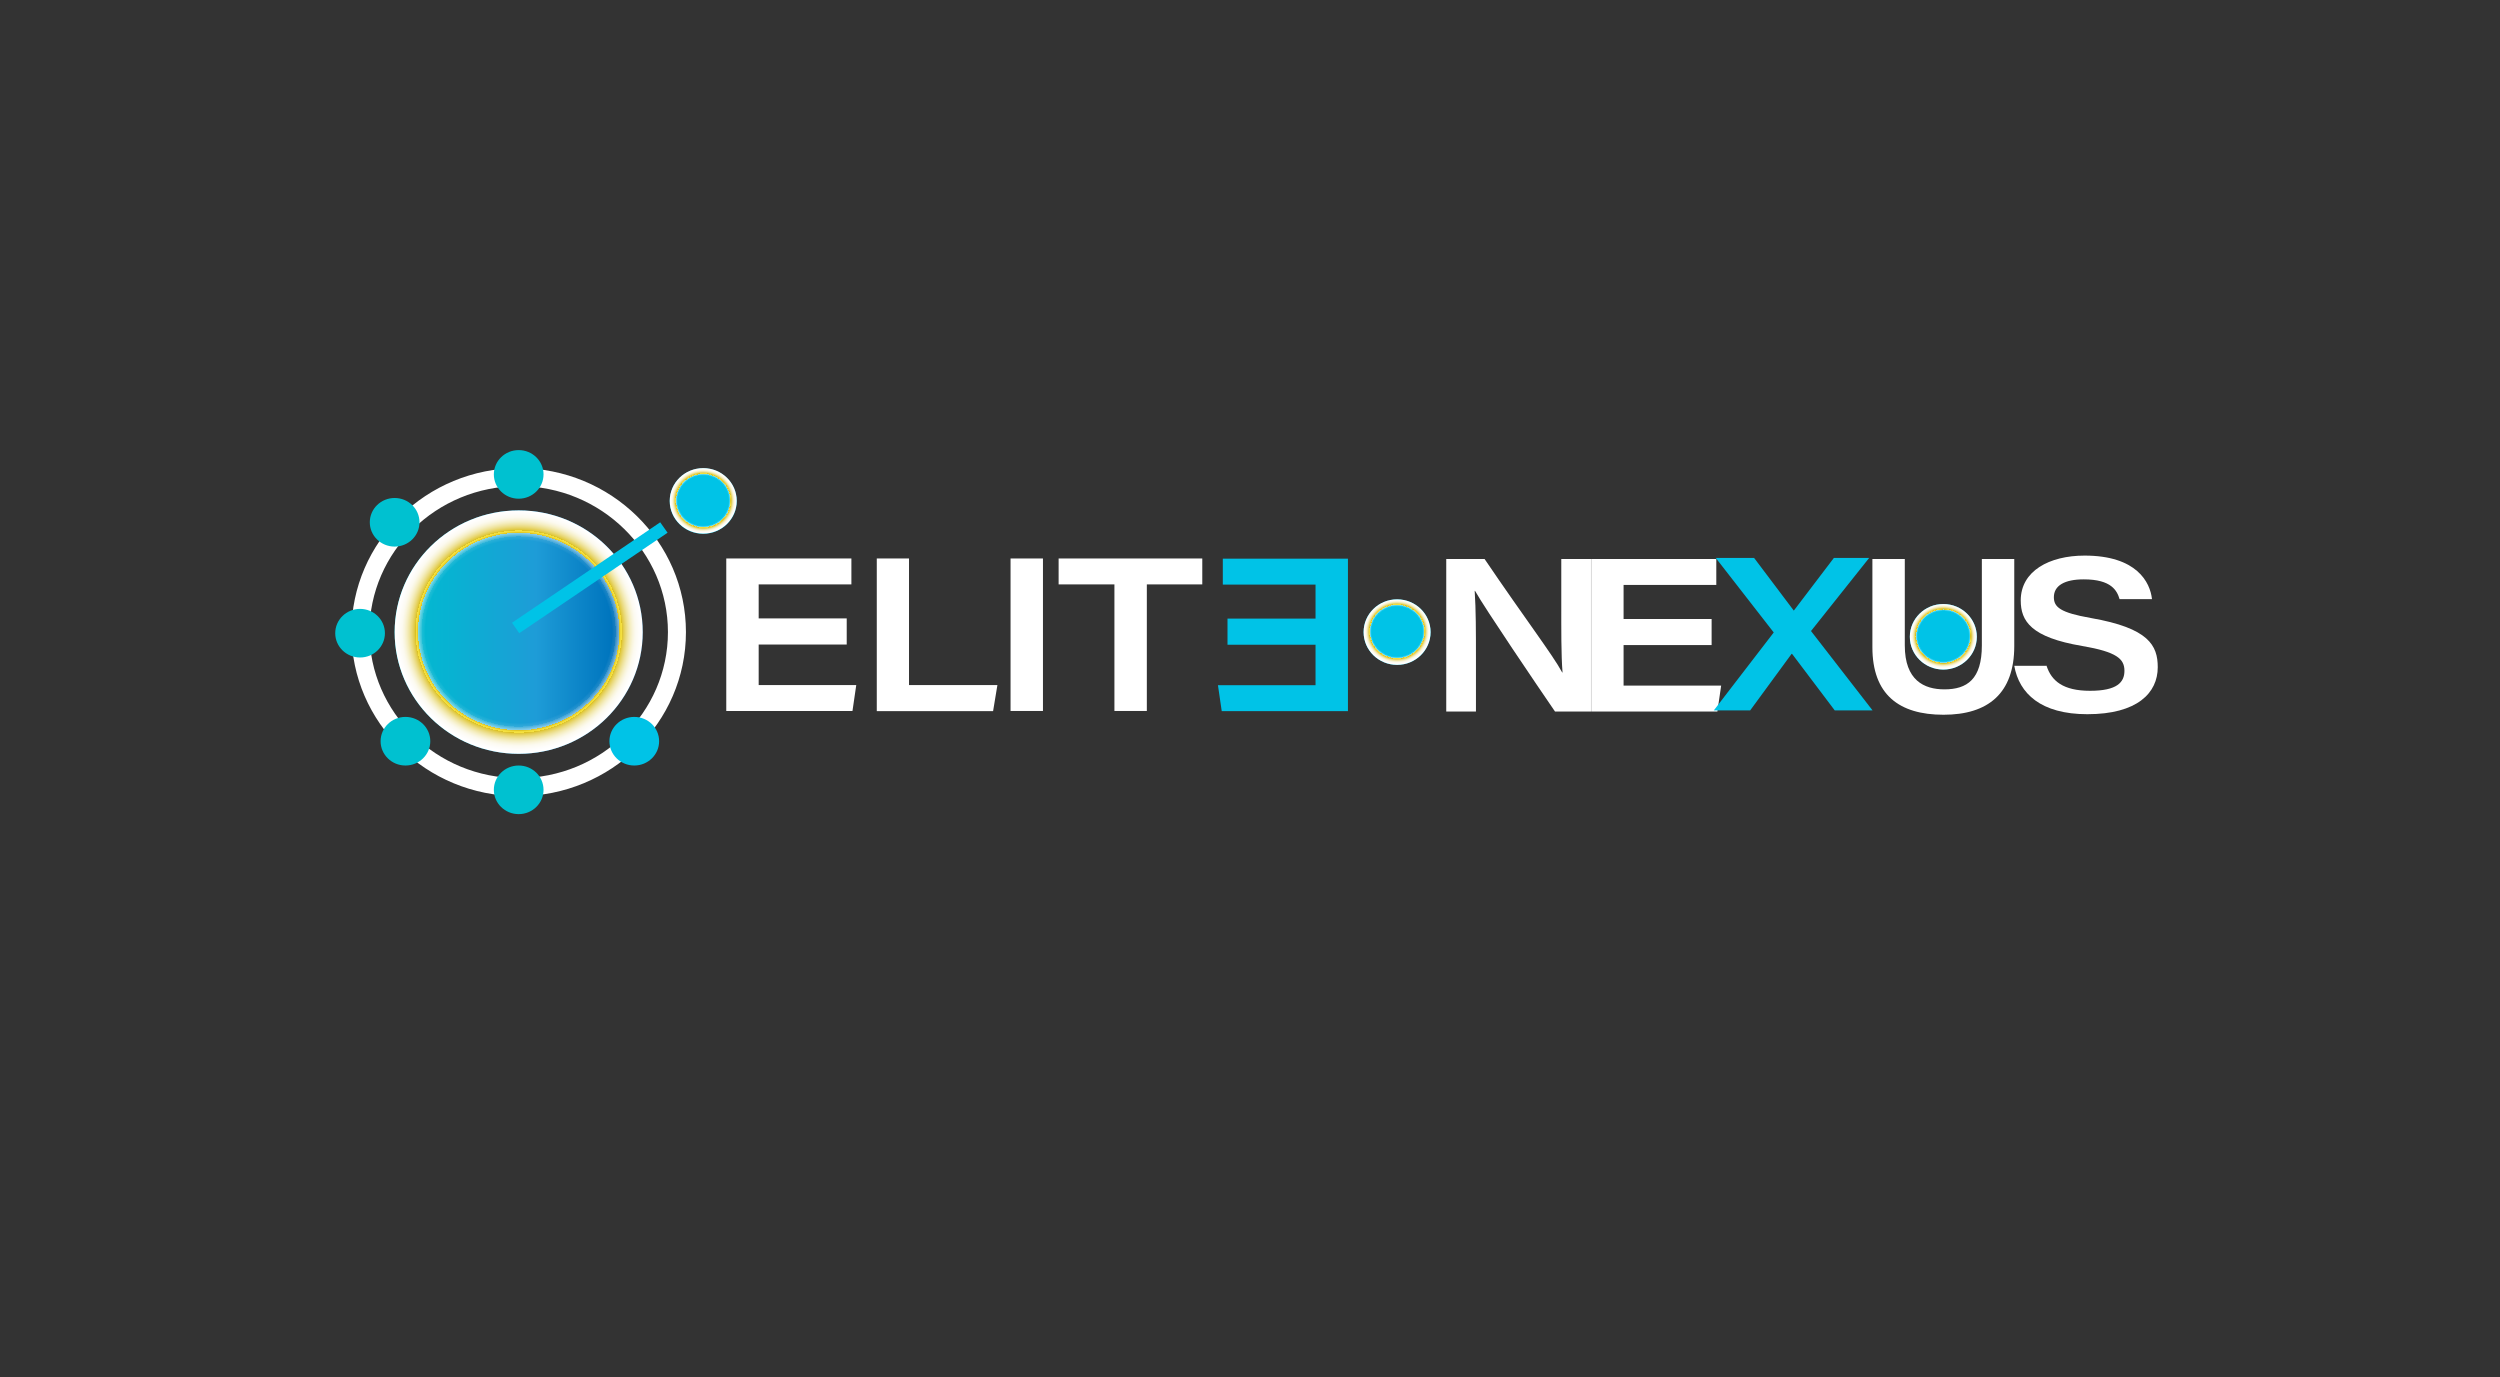 <?xml version="1.0" encoding="UTF-8"?>
<svg id="Layer_1" data-name="Layer 1" xmlns="http://www.w3.org/2000/svg" xmlns:xlink="http://www.w3.org/1999/xlink" viewBox="0 0 138.86 76.5">
  <rect x="0" y="0" width="138.86" height="76.5" fill="#333333" stroke="none"/>
  <defs>
    <style>
      .cls-1 {
        fill: url(#Golden_Ring-2);
      }

      .cls-2 {
        fill: #00c1d0;
      }

      .cls-3 {
        fill: url(#Golden_Ring);
      }

      .cls-4 {
        fill: #00c3e7;
      }

      .cls-5 {
        fill: #fff;
      }

      .cls-6 {
        fill: url(#Golden_Ring-3);
      }

      .cls-7 {
        fill: url(#Golden_Ring-4);
      }

      .cls-8 {
        fill: url(#linear-gradient);
      }
    </style>
    <linearGradient id="linear-gradient" x1="21.92" y1="35.11" x2="35.7" y2="35.11" gradientUnits="userSpaceOnUse">
      <stop offset="0" stop-color="#00bcd0"/>
      <stop offset=".23" stop-color="#08b2d2"/>
      <stop offset=".57" stop-color="#1e9cd7"/>
      <stop offset=".87" stop-color="#0075be"/>
      <stop offset=".99" stop-color="#005b97"/>
    </linearGradient>
    <radialGradient id="Golden_Ring" data-name="Golden Ring" cx="28.81" cy="35.11" fx="28.81" fy="35.11" r="6.82" gradientTransform="translate(0 .67) scale(1 .98)" gradientUnits="userSpaceOnUse">
      <stop offset=".74" stop-color="#fff" stop-opacity="0"/>
      <stop offset=".76" stop-color="#fff" stop-opacity="0"/>
      <stop offset=".77" stop-color="#fff" stop-opacity=".04"/>
      <stop offset=".79" stop-color="#fff" stop-opacity=".1"/>
      <stop offset=".79" stop-color="#fff" stop-opacity=".18"/>
      <stop offset=".8" stop-color="#fff" stop-opacity=".28"/>
      <stop offset=".81" stop-color="#fff" stop-opacity=".4"/>
      <stop offset=".82" stop-color="#fff" stop-opacity=".5"/>
      <stop offset=".82" stop-color="#dbc01f"/>
      <stop offset=".83" stop-color="#f1dc3a"/>
      <stop offset=".84" stop-color="#f5e13f"/>
      <stop offset=".84" stop-color="#dbc01f"/>
      <stop offset=".85" stop-color="#e1ca45"/>
      <stop offset=".87" stop-color="#e9d876"/>
      <stop offset=".89" stop-color="#efe4a0"/>
      <stop offset=".91" stop-color="#f5eec2"/>
      <stop offset=".93" stop-color="#f9f5dd"/>
      <stop offset=".95" stop-color="#fcfaf0"/>
      <stop offset=".98" stop-color="#fefdfb"/>
      <stop offset="1" stop-color="#fff"/>
    </radialGradient>
    <radialGradient id="Golden_Ring-2" data-name="Golden Ring" cx="39.06" cy="27.83" fx="39.06" fy="27.83" r="1.84" gradientTransform="translate(0 .53) scale(1 .98)" xlink:href="#Golden_Ring"/>
    <radialGradient id="Golden_Ring-3" data-name="Golden Ring" cx="77.6" fx="77.6" r="1.84" xlink:href="#Golden_Ring"/>
    <radialGradient id="Golden_Ring-4" data-name="Golden Ring" cx="107.94" cy="35.37" fx="107.94" fy="35.37" r="1.84" gradientTransform="translate(0 .67) scale(1 .98)" xlink:href="#Golden_Ring"/>
  </defs>
  <path class="cls-5" d="M28.81,27c4.57,0,8.29,3.64,8.29,8.11s-3.72,8.11-8.29,8.11-8.29-3.64-8.29-8.11,3.72-8.11,8.29-8.11M28.81,26c-5.13,0-9.29,4.08-9.29,9.11s4.16,9.11,9.29,9.11,9.29-4.08,9.29-9.11-4.16-9.11-9.29-9.11h0Z"/>
  <g>
    <ellipse class="cls-8" cx="28.81" cy="35.11" rx="6.89" ry="6.76"/>
    <path class="cls-3" d="M28.81,31.35c2.14,0,3.89,1.69,3.89,3.76s-1.74,3.76-3.89,3.76-3.89-1.69-3.89-3.76,1.74-3.76,3.89-3.76M28.81,28.35c-3.81,0-6.89,3.03-6.89,6.76s3.08,6.76,6.89,6.76,6.89-3.03,6.89-6.76-3.08-6.76-6.89-6.76h0Z"/>
  </g>
  <ellipse class="cls-2" cx="22.52" cy="41.17" rx="1.38" ry="1.35"/>
  <ellipse class="cls-4" cx="35.23" cy="41.17" rx="1.38" ry="1.35"/>
  <ellipse class="cls-2" cx="28.81" cy="43.87" rx="1.38" ry="1.35"/>
  <ellipse class="cls-2" cx="20" cy="35.17" rx="1.38" ry="1.35"/>
  <ellipse class="cls-2" cx="21.92" cy="29.01" rx="1.38" ry="1.35"/>
  <ellipse class="cls-2" cx="28.81" cy="26.35" rx="1.38" ry="1.35"/>
  <g>
    <ellipse class="cls-4" cx="39.06" cy="27.83" rx="1.86" ry="1.82"/>
    <path class="cls-1" d="M39.06,26c-1.03,0-1.86.82-1.86,1.82s.83,1.82,1.86,1.82,1.86-.82,1.86-1.82-.83-1.82-1.86-1.82h0Z"/>
  </g>
  <polygon class="cls-4" points="28.84 35.17 28.44 34.59 36.67 29.01 37.08 29.59 28.84 35.17"/>
  <g>
    <g>
      <ellipse class="cls-4" cx="77.6" cy="35.11" rx="1.86" ry="1.82"/>
      <path class="cls-6" d="M77.6,33.29c-1.03,0-1.86.82-1.86,1.82s.83,1.82,1.86,1.82,1.86-.82,1.86-1.82-.83-1.82-1.86-1.82h0Z"/>
    </g>
    <path class="cls-5" d="M47.03,35.8h-4.89v2.25h5.42l-.21,1.44h-7.01v-8.47h6.95v1.44h-5.15v1.89h4.89v1.44Z"/>
    <path class="cls-5" d="M48.7,31.02h1.79v7.03h4.91l-.24,1.45h-6.46v-8.47Z"/>
    <path class="cls-5" d="M57.93,31.02v8.47h-1.8v-8.47h1.8Z"/>
    <path class="cls-5" d="M61.89,32.46h-3.09v-1.44h7.98v1.44h-3.08v7.03h-1.8v-7.03Z"/>
    <path class="cls-4" d="M68.18,34.36h4.89s0-1.89,0-1.89h-5.15v-1.44h6.95v8.47h-7.01s-.21-1.44-.21-1.44h5.42s0-2.25,0-2.25h-4.89v-1.44Z"/>
    <g>
      <ellipse class="cls-4" cx="107.94" cy="35.37" rx="1.86" ry="1.82"/>
      <path class="cls-7" d="M107.94,33.55c-1.03,0-1.86.82-1.86,1.82s.83,1.82,1.86,1.82,1.86-.82,1.86-1.82-.83-1.82-1.86-1.82h0Z"/>
    </g>
    <path class="cls-5" d="M80.33,39.52v-8.47h2.13c2.25,3.32,3.79,5.33,4.31,6.3h.02c-.08-.96-.07-2.46-.07-3.85v-2.45h1.65v8.47h-2c-.96-1.4-3.89-5.72-4.44-6.7h-.02c.07,1.06.07,2.26.07,3.77v2.93h-1.65Z"/>
    <path class="cls-5" d="M95.07,35.83h-4.89v2.25h5.42l-.21,1.44h-7.01v-8.47h6.95v1.44h-5.15v1.89h4.89v1.44Z"/>
    <path class="cls-4" d="M101.91,39.46l-2.37-3.14h-.03l-2.3,3.14h-2.02l3.33-4.33-3.22-4.14h2.13l2.2,2.92h.01s2.22-2.92,2.22-2.92h1.96l-3.23,4.06,3.42,4.41h-2.09Z"/>
    <path class="cls-5" d="M105.8,31.05v4.8c0,1.94,1.07,2.44,2.2,2.44,1.26,0,2.08-.56,2.08-2.44v-4.8h1.8v4.84c0,2.63-1.46,3.81-3.93,3.81s-3.95-1.12-3.95-3.75v-4.9h1.8Z"/>
    <path class="cls-5" d="M113.68,37c.27.81.9,1.37,2.41,1.37s1.91-.48,1.91-1.11c0-.66-.42-1.05-2.35-1.38-2.84-.48-3.41-1.38-3.41-2.53,0-1.63,1.58-2.49,3.55-2.49,2.89,0,3.64,1.48,3.74,2.42h-1.8c-.14-.47-.45-1.1-1.99-1.1-1.07,0-1.66.35-1.66.99,0,.55.35.86,2.07,1.16,3.2.56,3.7,1.52,3.7,2.73,0,1.43-1.14,2.61-3.91,2.61-2.58,0-3.79-1.15-4.06-2.69h1.81Z"/>
  </g>
</svg>